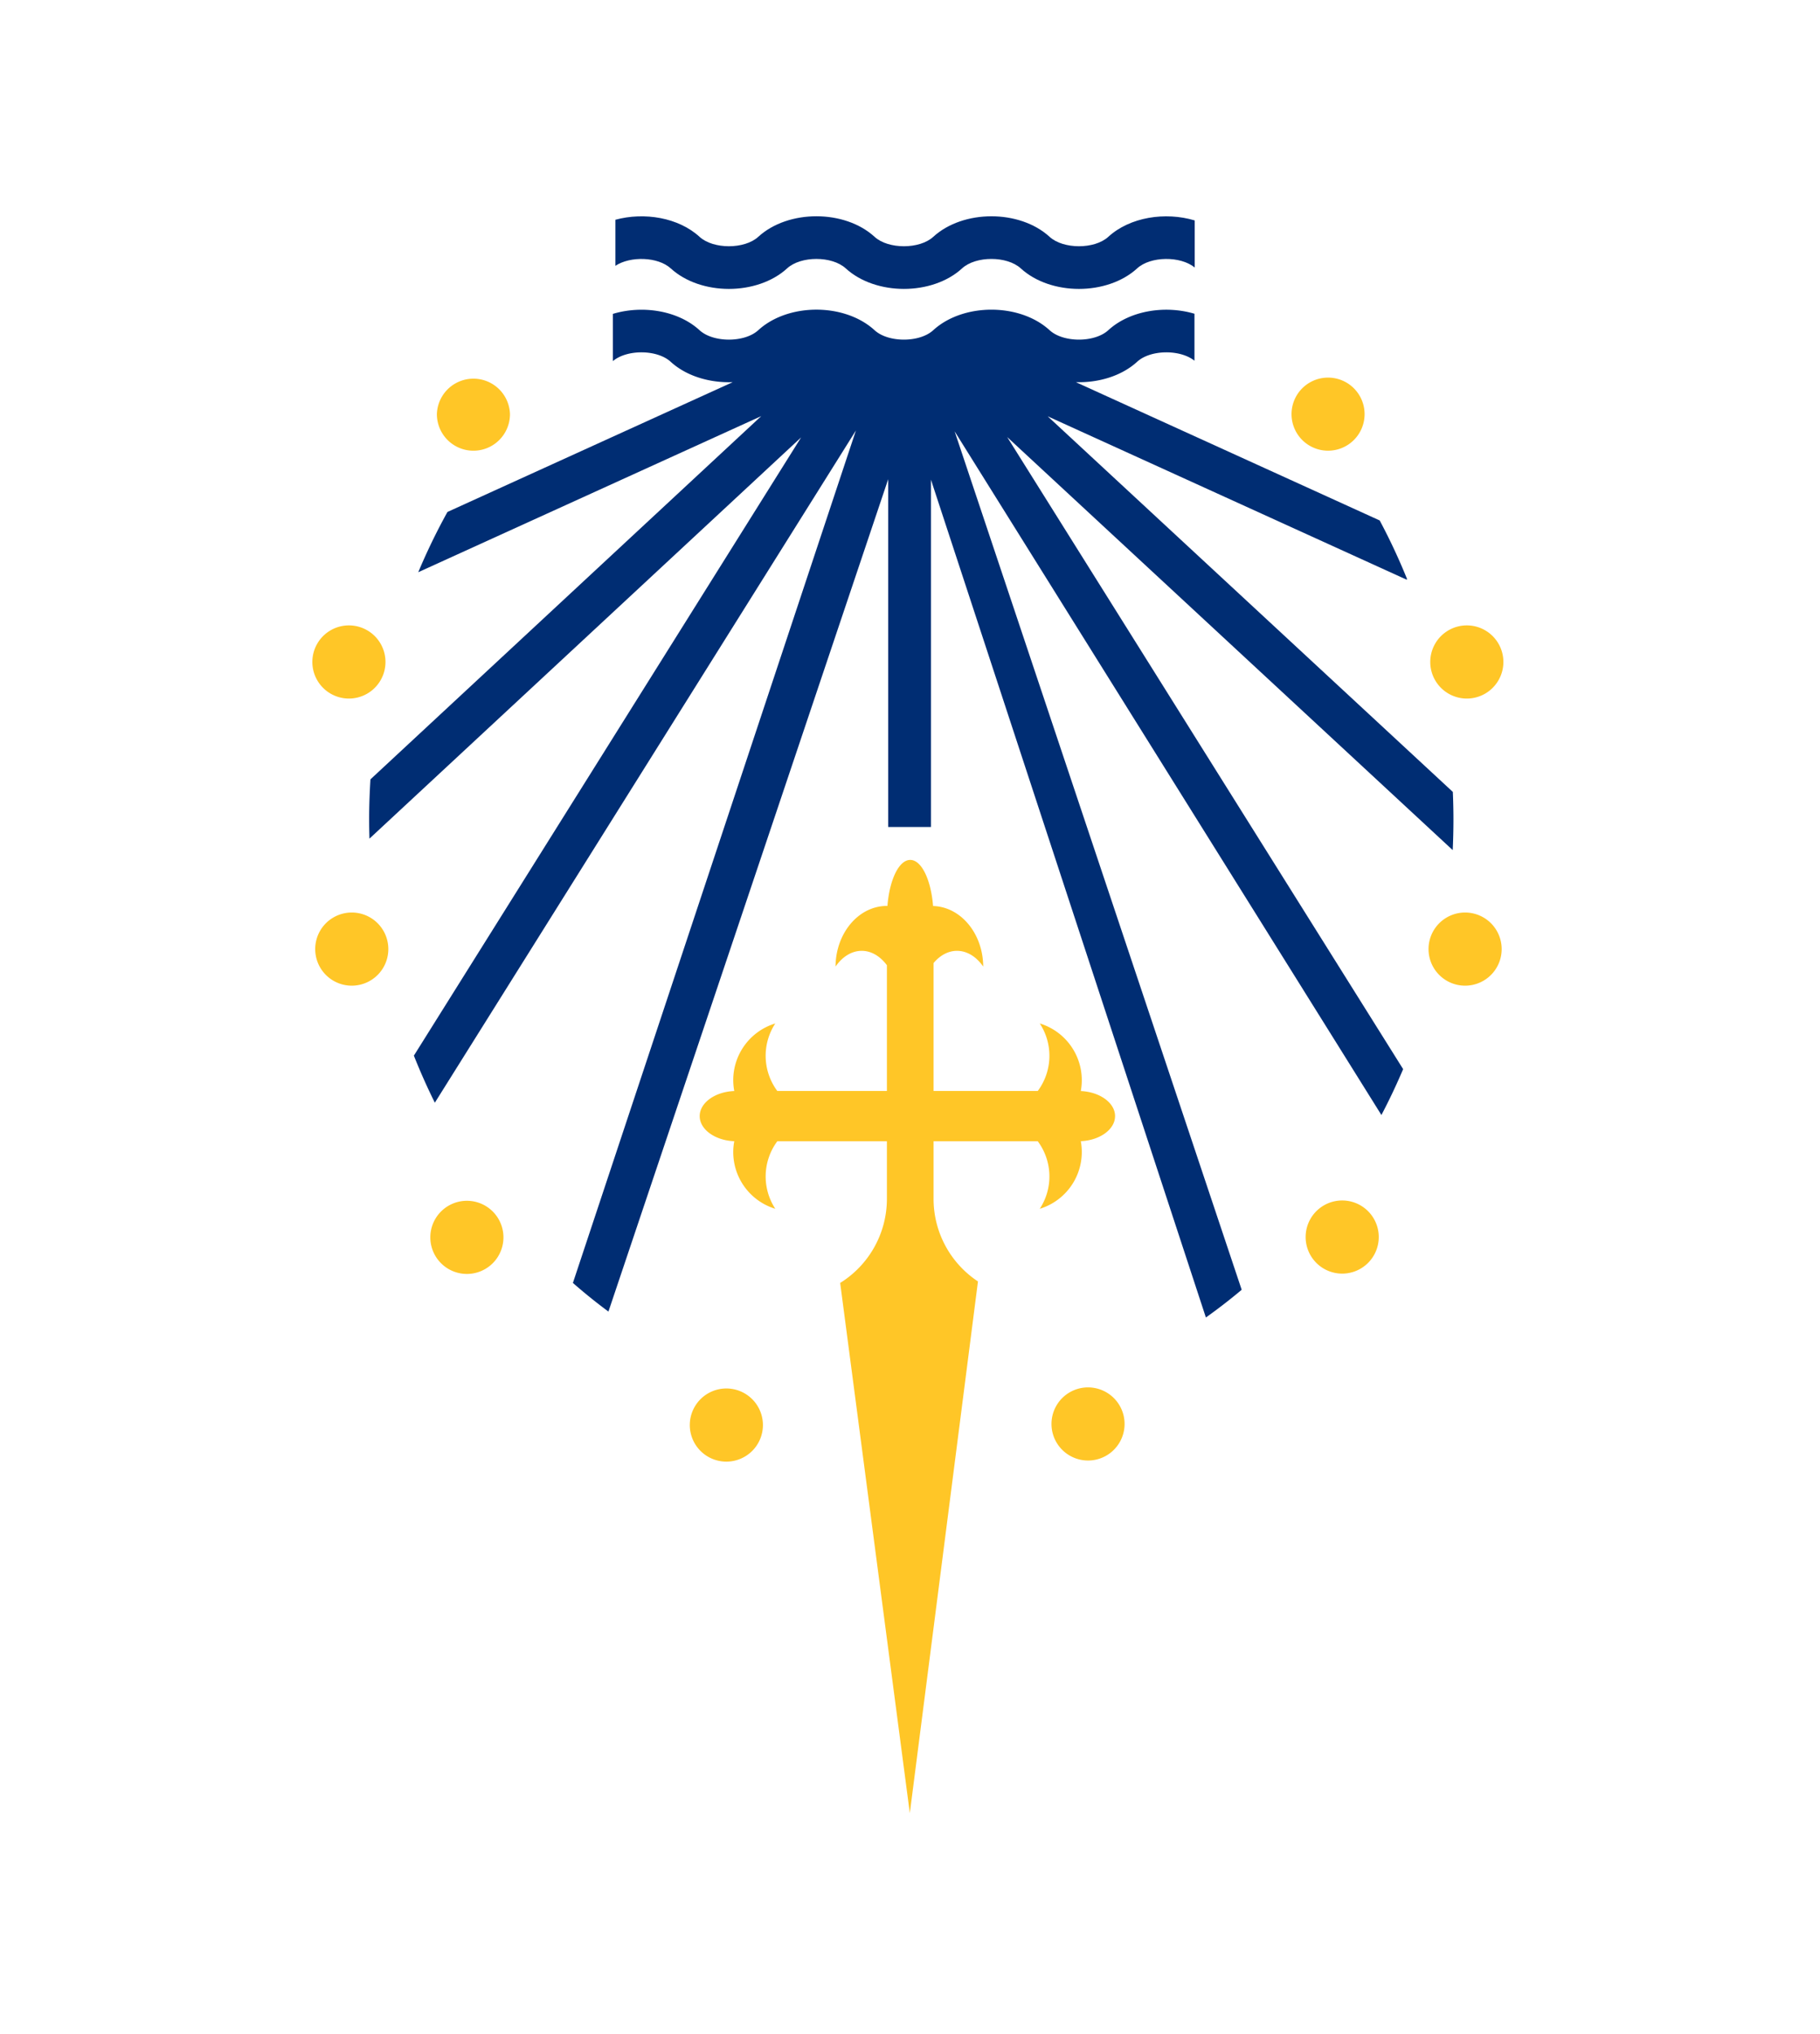 <svg xmlns="http://www.w3.org/2000/svg" width="111" height="124" viewBox="0 0 111 124">
    <g fill="none" fill-rule="evenodd">
        <path fill="#FFC627" d="M68.006 68.048c0 .811-.928 1.477-2.089 1.528a3.62 3.62 0 0 1-2.503 4.122 3.596 3.596 0 0 0-.122-4.117h-6.355v3.522a6.036 6.036 0 0 0 2.708 5.024l-4.156 32.418-4.245-32.305-.008-.018a6.04 6.04 0 0 0 2.855-5.119v-3.522h-6.684a3.598 3.598 0 0 0-.122 4.117 3.62 3.62 0 0 1-2.566-3.462c0-.225.024-.445.063-.658-1.17-.046-2.108-.715-2.108-1.53 0-.815.937-1.485 2.108-1.53a3.651 3.651 0 0 1-.063-.658 3.618 3.618 0 0 1 2.566-3.462 3.596 3.596 0 0 0 .122 4.117h6.684v-7.667c-.404-.543-.942-.877-1.535-.877-.623 0-1.188.367-1.597.958.012-2.044 1.41-3.697 3.134-3.697l.03.001c.128-1.599.701-2.805 1.392-2.805.69 0 1.263 1.207 1.393 2.81 1.687.048 3.044 1.678 3.057 3.691-.41-.59-.975-.958-1.598-.958-.543 0-1.04.28-1.43.744v7.8h6.355a3.596 3.596 0 0 0 .122-4.117 3.618 3.618 0 0 1 2.503 4.121c1.161.052 2.09.72 2.09 1.53z"/>
        <path fill="#012D73" d="M40.906 16.362c1.824 1.67 5.274 1.67 7.1 0 .834-.767 2.738-.766 3.574 0 .912.835 2.231 1.252 3.55 1.252 1.317 0 2.636-.417 3.548-1.253.836-.765 2.74-.765 3.577.001 1.824 1.67 5.274 1.67 7.1 0 .814-.748 2.645-.764 3.51-.052v-2.87c-1.79-.539-3.954-.209-5.272 1-.836.764-2.742.764-3.578 0-1.825-1.672-5.274-1.67-7.097 0-.836.765-2.743.764-3.577 0-1.825-1.673-5.274-1.673-7.097 0-.837.764-2.742.764-3.578 0-1.284-1.177-3.372-1.522-5.133-1.042v2.808c.91-.604 2.598-.553 3.373.156"/>
        <path fill="#002D73" d="M88.644 49.95c0-.56-.014-1.115-.037-1.668l-24.709-22.9 21.894 9.961.021-.046a37.292 37.292 0 0 0-1.667-3.566L65.615 23.3c1.38.042 2.782-.37 3.739-1.244.809-.744 2.623-.763 3.495-.064v-2.863c-1.786-.532-3.942-.2-5.256 1.004-.836.765-2.742.765-3.578 0-1.824-1.67-5.274-1.67-7.098 0-.835.765-2.742.765-3.576.001-1.825-1.672-5.273-1.673-7.097 0-.837.764-2.742.764-3.578 0-1.322-1.212-3.497-1.54-5.289-.996v2.88c.858-.726 2.707-.715 3.528.04.966.882 2.388 1.293 3.783 1.241L27.29 31.213a37.417 37.417 0 0 0-1.781 3.675l20.917-9.517-23.833 22.145c-.049.805-.08 1.615-.08 2.433 0 .396.008.79.019 1.182l26.327-24.463L25.242 64.36c.389.98.815 1.937 1.278 2.87l25.681-40.984-17.26 51.972c.7.612 1.422 1.196 2.167 1.746l17.063-50.75v21.208h2.606V29.243l16.769 51.082a33.397 33.397 0 0 0 2.183-1.69L58.222 26.298l26.029 41.682c.478-.908.919-1.842 1.325-2.797L61.427 26.646 88.6 51.83c.029-.623.044-1.25.044-1.88"/>
        <path fill="#FFC627" d="M31.103 25.25a2.228 2.228 0 1 1-4.458 0 2.23 2.23 0 0 1 4.458 0M23.51 40.36a2.23 2.23 0 1 1-4.46-.001 2.23 2.23 0 0 1 4.46 0M23.683 57.798a2.23 2.23 0 1 1-4.458 0 2.23 2.23 0 0 1 4.458 0M30.704 75.373a2.23 2.23 0 1 1-4.458 0 2.23 2.23 0 0 1 4.458 0M46.529 86.816a2.23 2.23 0 1 1-4.458 0 2.23 2.23 0 0 1 4.458 0M78.769 25.25a2.228 2.228 0 1 0 4.456 0 2.228 2.228 0 0 0-4.456 0M87.23 40.36a2.23 2.23 0 1 0 4.46-.001 2.23 2.23 0 0 0-4.46 0M87.126 57.798a2.23 2.23 0 1 0 4.458 0 2.23 2.23 0 0 0-4.458 0M79.63 75.373a2.23 2.23 0 1 0 4.459 0 2.23 2.23 0 0 0-4.459 0M64.129 86.816a2.229 2.229 0 1 0 4.458 0 2.229 2.229 0 0 0-4.458 0"/>
    </g>
</svg>
